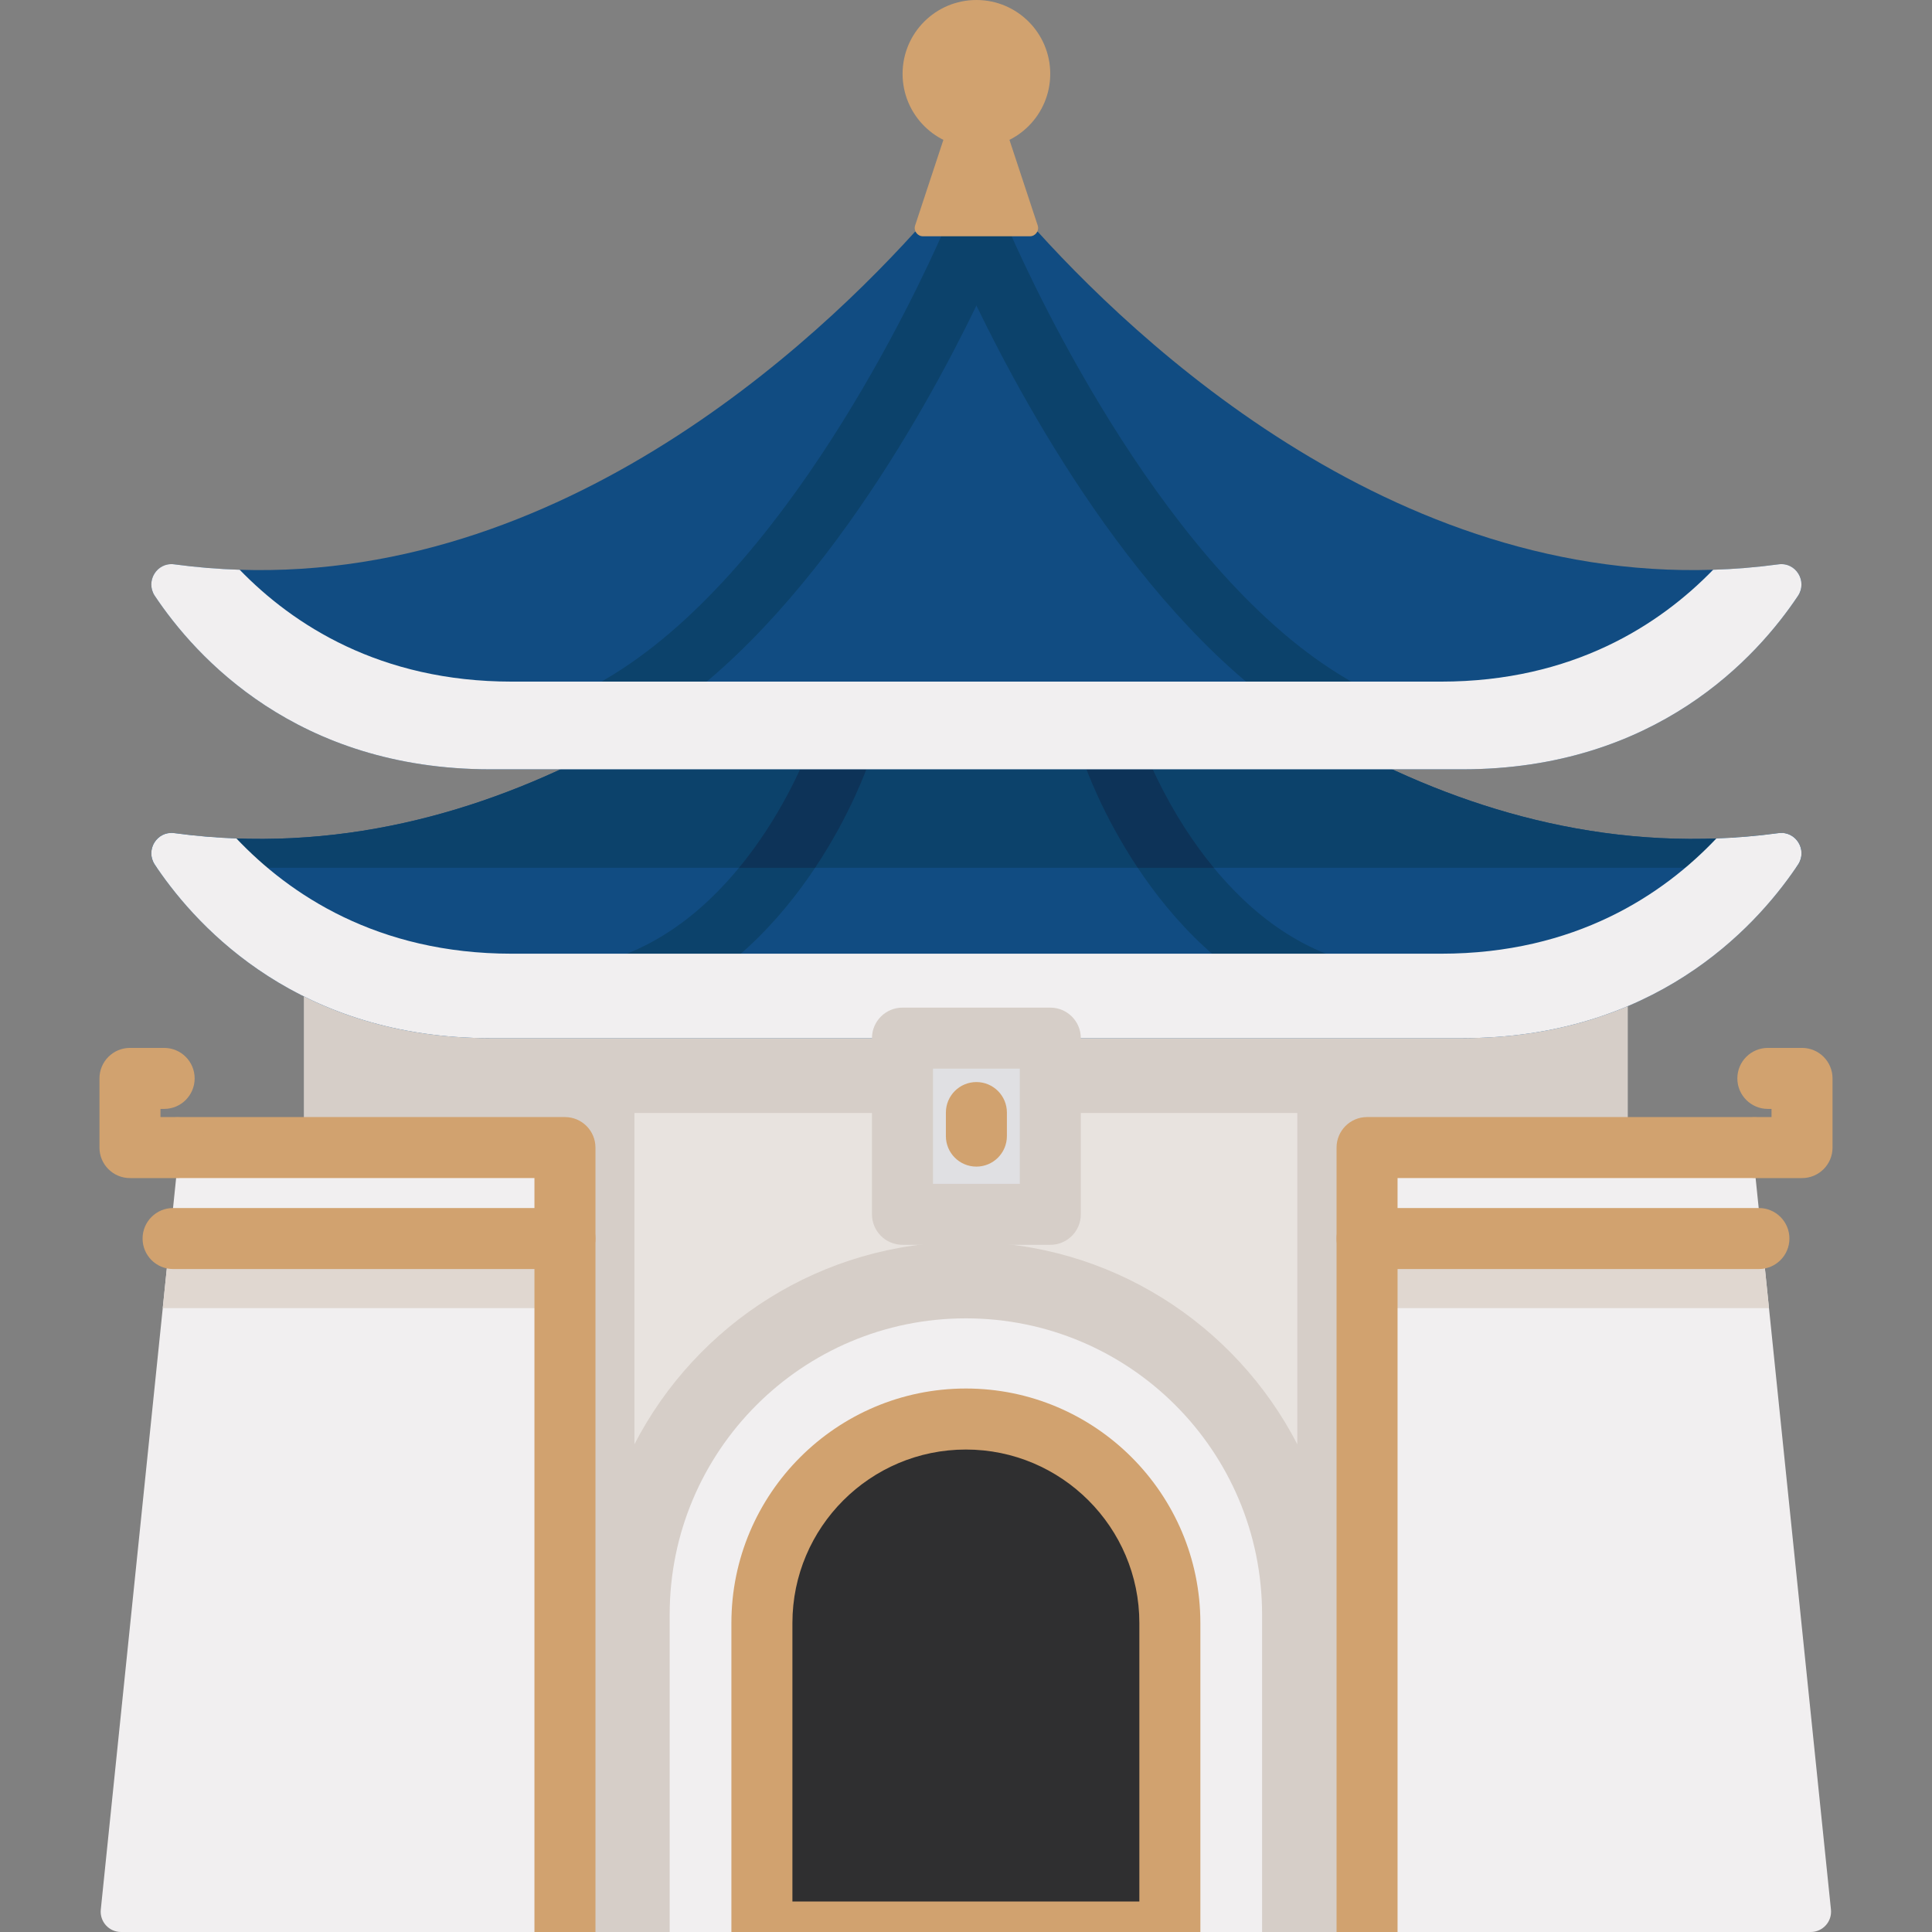 <?xml version="1.0" encoding="iso-8859-1"?>
<!-- Generator: Adobe Illustrator 19.0.0, SVG Export Plug-In . SVG Version: 6.00 Build 0)  -->
<svg version="1.1" id="Capa_1" xmlns="http://www.w3.org/2000/svg" xmlns:xlink="http://www.w3.org/1999/xlink" x="0px" y="0px"
	 viewBox="0 0 512 512" style="enable-background:new 0 0 512 512;" xml:space="preserve">
<rect x="0" y="0" width="512" height="512" fill="#808080" stroke="none"/>
<rect x="80.593" y="252.74" style="fill:#E8E3DF;" width="350.751" height="259.26"/>
<path style="fill:#D6CEC8;" d="M343.798,252.734v0.01H168.132v-0.01H80.586V512h350.758V252.734H343.798z M343.798,382.749
	c-16.416-31.83-49.626-53.636-87.827-53.636c-38.211,0-71.421,21.806-87.837,53.625v-87.784h175.664L343.798,382.749
	L343.798,382.749z"/>
<g>
	<path style="fill:#F1EFF0;" d="M334.463,512H177.47v-84.127c0-43.353,35.144-78.497,78.497-78.497l0,0
		c43.353,0,78.497,35.144,78.497,78.497L334.463,512L334.463,512z"/>
	<path style="fill:#F1EFF0;" d="M479.859,512h-117.58V304.125h102.144l2.483,24.094l1.894,18.451l16.421,159.388
		C485.547,509.236,483.054,512,479.859,512z"/>
</g>
<polygon style="fill:#E0D7D0;" points="468.8,346.671 362.279,346.671 362.279,328.22 466.904,328.22 "/>
<path style="fill:#F1EFF0;" d="M149.651,304.125V512H32.071c-3.195,0-5.688-2.764-5.361-5.941L43.13,346.671l1.894-18.451
	l2.483-24.094h102.144V304.125z"/>
<polygon style="fill:#E0D7D0;" points="149.651,328.22 149.651,346.671 43.13,346.671 45.025,328.22 "/>
<path style="fill:#2F2F30;" d="M310.023,512H201.91v-81.889c0-29.855,24.202-54.057,54.057-54.057l0,0
	c29.855,0,54.057,24.202,54.057,54.057V512z"/>
<g>
	<path style="fill:#D1A26F;" d="M370.367,512V312.202h60.976h33.08c0.28,0,0.55-0.01,0.83-0.043c4.074-0.41,7.255-3.848,7.255-8.042
		c0-4.463-3.622-8.084-8.084-8.084h-33.08h-69.06c-4.463,0-8.084,3.622-8.084,8.084V512H370.367z"/>
	<path style="fill:#D1A26F;" d="M255.97,367.971c-34.266,0-62.141,27.875-62.141,62.141V512H318.11v-81.888
		C318.111,395.846,290.236,367.971,255.97,367.971z M301.942,503.916h-91.945v-73.803c0-25.352,20.62-45.972,45.972-45.972
		c25.341,0,45.972,20.62,45.972,45.972V503.916z"/>
	<path style="fill:#D1A26F;" d="M466.131,336.309H362.283c-4.465,0-8.084-3.618-8.084-8.084c0-4.465,3.618-8.084,8.084-8.084
		h103.848c4.465,0,8.084,3.618,8.084,8.084C474.215,332.689,470.597,336.309,466.131,336.309z"/>
	<path style="fill:#D1A26F;" d="M157.802,512V304.118c0-4.463-3.622-8.084-8.084-8.084h-69.06H47.575
		c-4.463,0-8.084,3.622-8.084,8.084c0,4.193,3.18,7.632,7.255,8.042c0.28,0.032,0.55,0.043,0.83,0.043h33.08h60.976V512H157.802z"/>
	<path style="fill:#D1A26F;" d="M45.869,336.309h103.848c4.465,0,8.084-3.618,8.084-8.084c0-4.465-3.618-8.084-8.084-8.084H45.869
		c-4.465,0-8.084,3.618-8.084,8.084C37.785,332.689,41.403,336.309,45.869,336.309z"/>
	<path style="fill:#D1A26F;" d="M34.443,312.205h12.061c4.465,0,8.084-3.618,8.084-8.084c0-4.465-3.618-8.084-8.084-8.084h-3.977
		v-2.163H43.5c4.465,0,8.084-3.618,8.084-8.084c0-4.466-3.618-8.084-8.084-8.084h-9.057c-4.465,0-8.084,3.618-8.084,8.084v18.332
		C26.36,308.587,29.978,312.205,34.443,312.205z"/>
	<path style="fill:#D1A26F;" d="M477.557,312.205h-12.061c-4.465,0-8.084-3.618-8.084-8.084c0-4.465,3.618-8.084,8.084-8.084h3.977
		v-2.163H468.5c-4.465,0-8.084-3.618-8.084-8.084c0-4.466,3.618-8.084,8.084-8.084h9.057c4.465,0,8.084,3.618,8.084,8.084v18.332
		C485.64,308.587,482.022,312.205,477.557,312.205z"/>
</g>
<path style="fill:#114C82;" d="M471.333,220.786c4.588-0.62,7.727,4.493,5.159,8.346c-0.186,0.279-0.376,0.561-0.572,0.848
	c-11.154,16.36-37.936,45.14-88.375,45.14H129.976c-50.439,0-77.232-28.78-88.375-45.14c-0.195-0.286-0.386-0.568-0.571-0.846
	c-2.568-3.853,0.571-8.965,5.159-8.346c42.765,5.776,81.457-5.443,113.749-22.548c37.209-19.71,65.917-47.234,82.573-65.602h32.498
	c16.656,18.368,45.365,45.892,82.573,65.602C389.876,215.346,428.565,226.566,471.333,220.786z"/>
<g>
	<path style="fill:#0D3358;" d="M230.209,202.17c-0.345,1.014-4.71,13.549-14.206,27.81h-20.156
		c10.984-13.344,16.944-27.498,18.582-31.744h16.104C230.748,199.518,230.661,200.854,230.209,202.17z"/>
	<path style="fill:#0D3358;" d="M321.679,229.98h-20.168c-9.496-14.261-13.862-26.796-14.206-27.81
		c-0.452-1.316-0.539-2.662-0.324-3.934h16.104c1.229,3.18,4.883,11.921,11.254,21.719
		C316.472,223.232,318.92,226.638,321.679,229.98z"/>
</g>
<g>
	<path style="fill:#0C426B;" d="M476.491,229.131c-0.186,0.279-0.376,0.561-0.572,0.848H41.601
		c-0.195-0.286-0.386-0.568-0.571-0.846c-2.568-3.853,0.571-8.965,5.159-8.346c42.765,5.776,81.457-5.443,113.749-22.548h197.646
		c32.294,17.106,70.982,28.326,113.75,22.546C475.921,220.166,479.06,225.279,476.491,229.131z"/>
	<path style="fill:#0C426B;" d="M348.465,268.372c-0.994,0-2.004-0.184-2.984-0.574c-40.991-16.294-57.498-63.62-58.181-65.627
		c-1.438-4.227,0.823-8.819,5.051-10.257c4.222-1.437,8.811,0.819,10.253,5.039l0,0c0.145,0.421,14.876,42.316,48.85,55.819
		c4.148,1.65,6.175,6.35,4.527,10.499C354.72,266.441,351.679,268.372,348.465,268.372z"/>
	<path style="fill:#0C426B;" d="M169.048,268.372c-3.215,0-6.255-1.931-7.515-5.1c-1.65-4.149,0.378-8.849,4.527-10.499
		c33.974-13.504,48.704-55.399,48.849-55.819c1.449-4.219,6.041-6.47,10.262-5.029c4.221,1.443,6.477,6.025,5.041,10.247
		c-0.683,2.007-17.19,49.334-58.18,65.627C171.052,268.188,170.041,268.372,169.048,268.372z"/>
</g>
<g>
	<path style="fill:#0D3358;" d="M321.679,229.98h-20.168c-9.496-14.261-13.862-26.796-14.206-27.81
		c-0.452-1.316-0.539-2.662-0.324-3.934h16.104c1.229,3.18,4.883,11.921,11.254,21.719
		C316.472,223.232,318.92,226.638,321.679,229.98z"/>
	<path style="fill:#0D3358;" d="M230.209,202.17c-0.345,1.014-4.71,13.549-14.206,27.81h-20.156
		c10.984-13.344,16.944-27.498,18.582-31.744h16.104C230.748,199.518,230.661,200.854,230.209,202.17z"/>
</g>
<path style="fill:#F1EFF0;" d="M471.332,220.785c4.588-0.621,7.73,4.488,5.164,8.342c-0.187,0.281-0.379,0.566-0.577,0.856
	c-11.154,16.356-37.936,45.141-88.375,45.141H129.976c-50.439,0-77.232-28.784-88.375-45.141c-0.196-0.288-0.389-0.574-0.576-0.855
	c-2.566-3.854,0.576-8.962,5.164-8.342c5.559,0.751,11.05,1.214,16.467,1.415c14.034,14.815,37.326,30.539,72.971,30.539h246.265
	c35.646,0,58.939-15.725,72.961-30.539C460.274,222,465.77,221.537,471.332,220.785z"/>
<path style="fill:#114C82;" d="M471.279,149.558c4.615-0.622,7.797,4.463,5.213,8.337c-10.797,16.191-37.632,45.978-88.944,45.978
	H129.975c-51.32,0-78.152-29.787-88.946-45.978c-2.583-3.874,0.599-8.959,5.214-8.337c91.996,12.401,165.151-53.866,196.264-88.161
	h32.498C306.119,95.693,379.274,161.959,471.279,149.558z"/>
<g>
	<path style="fill:#0C426B;" d="M250.667,61.397h16.179c0,1.014-0.194,2.058-0.604,3.062c-0.388,0.949-2.964,7.178-7.48,16.524
		c-13.969,28.877-46.5,87.632-90.371,113.114c-1.283,0.744-2.673,1.089-4.053,1.089c-2.78,0-5.497-1.434-6.996-4.021
		c-2.242-3.859-0.937-8.806,2.932-11.049c47.751-27.735,82.621-102.637,89.692-118.719L250.667,61.397L250.667,61.397z"/>
	<path style="fill:#0C426B;" d="M266.846,61.397h-16.179c0,1.014,0.194,2.058,0.604,3.062c0.388,0.949,2.964,7.178,7.491,16.524
		c13.959,28.877,46.479,87.632,90.36,113.114c1.272,0.744,2.673,1.089,4.053,1.089c2.78,0,5.497-1.434,6.996-4.021
		c2.242-3.859,0.927-8.806-2.932-11.049c-47.696-27.702-82.61-102.648-89.692-118.719L266.846,61.397L266.846,61.397z"/>
</g>
<path style="fill:#F1EFF0;" d="M471.336,149.553c4.585-0.62,7.717,4.5,5.149,8.35c-10.796,16.191-37.628,45.972-88.941,45.972
	H129.976c-51.32,0-78.154-29.782-88.951-45.972c-2.567-3.849,0.564-8.968,5.149-8.35c5.86,0.791,11.645,1.263,17.348,1.442
	c14.098,14.537,37.166,29.641,72.104,29.641H381.88c34.939,0,58.006-15.104,72.116-29.641
	C459.694,150.816,465.477,150.345,471.336,149.553z"/>
<path style="fill:#D1A26F;" d="M272.916,62.619h-28.31c-1.496,0-2.554-1.464-2.085-2.884l8.682-26.295
	c0.297-0.9,1.138-1.507,2.085-1.507h10.945c0.948,0,1.788,0.608,2.085,1.507l8.682,26.295
	C275.471,61.156,274.412,62.619,272.916,62.619z"/>
<rect x="239.167" y="275.111" style="fill:#E0E0E3;" width="39.178" height="46.689"/>
<path style="fill:#D6CEC8;" d="M278.346,329.889h-39.179c-4.465,0-8.084-3.618-8.084-8.084v-46.689c0-4.465,3.618-8.084,8.084-8.084
	h39.178c4.465,0,8.084,3.618,8.084,8.084v46.689C286.431,326.269,282.811,329.889,278.346,329.889z M247.251,313.72h23.011v-30.521
	h-23.011L247.251,313.72L247.251,313.72z"/>
<g>
	<path style="fill:#D1A26F;" d="M258.753,309.163c-0.001,0-0.002,0-0.004,0c-4.464-0.002-8.082-3.623-8.08-8.089l0.003-6.238
		c0.002-4.463,3.622-8.08,8.084-8.08c0.001,0,0.002,0,0.004,0c4.464,0.002,8.082,3.623,8.08,8.089l-0.003,6.238
		C266.836,305.546,263.215,309.163,258.753,309.163z"/>
	<circle style="fill:#D1A26F;" cx="258.759" cy="19.565" r="19.565"/>
</g>
<g>
</g>
<g>
</g>
<g>
</g>
<g>
</g>
<g>
</g>
<g>
</g>
<g>
</g>
<g>
</g>
<g>
</g>
<g>
</g>
<g>
</g>
<g>
</g>
<g>
</g>
<g>
</g>
<g>
</g>
</svg>

